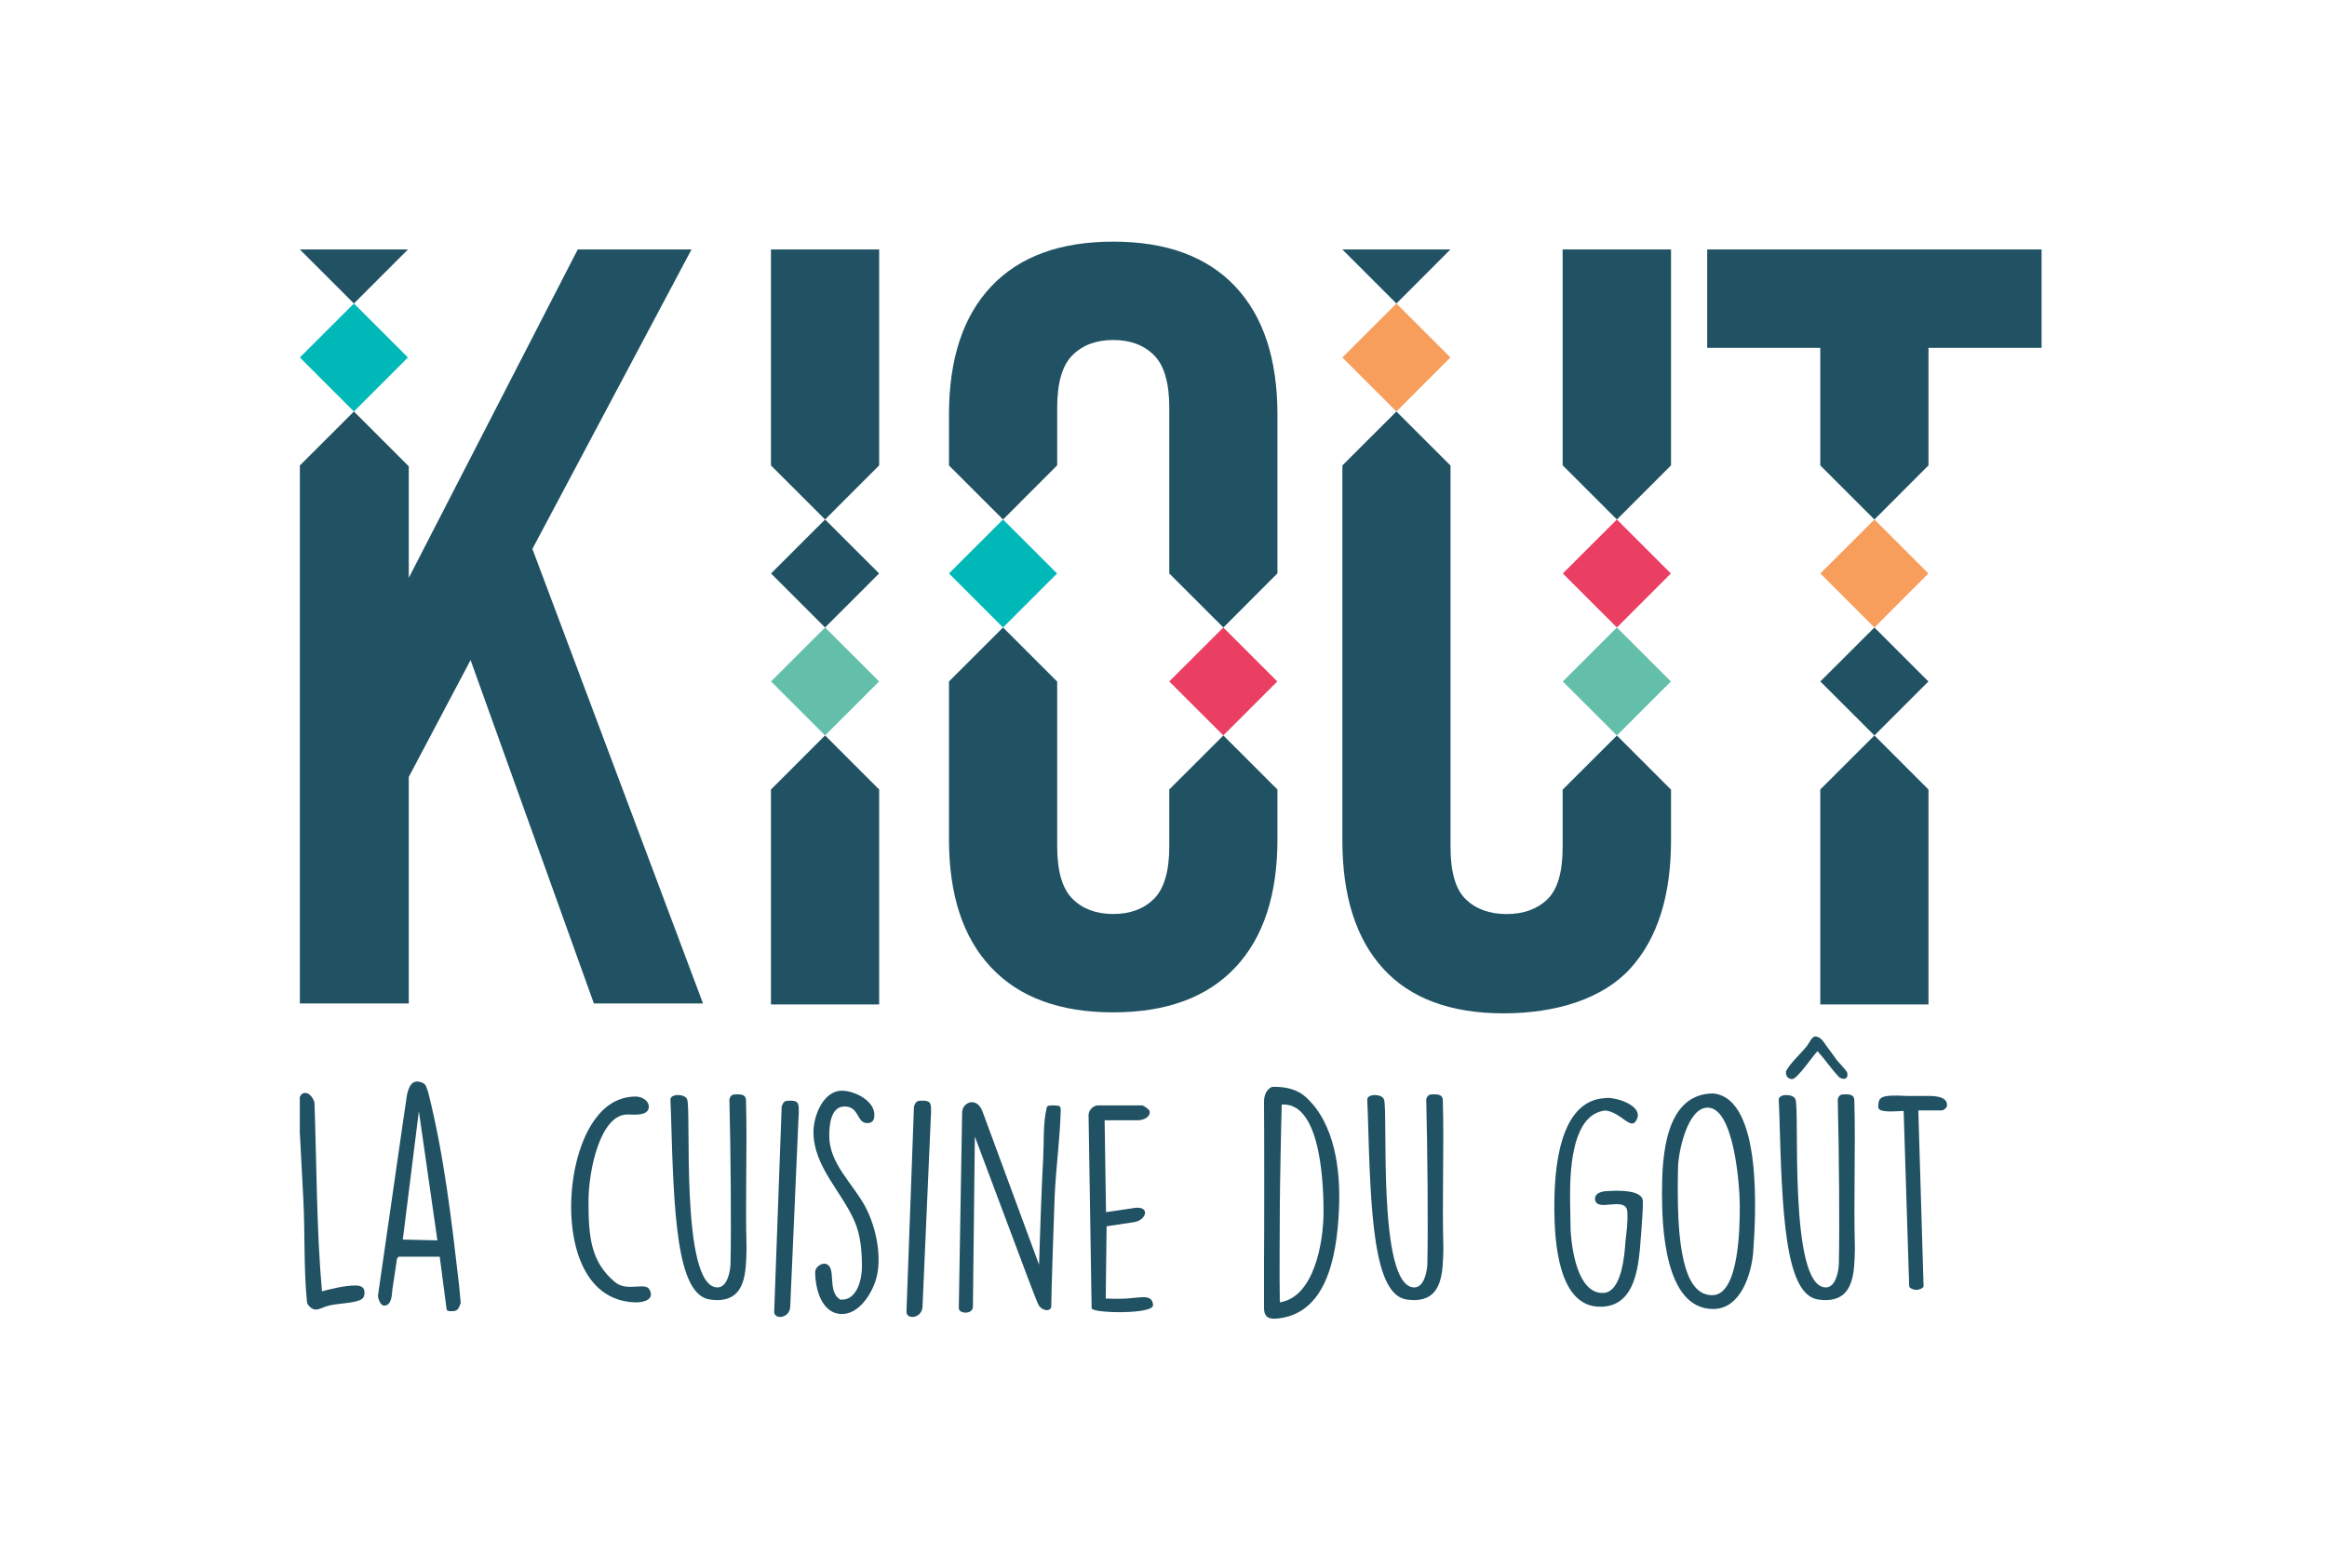 <?xml version="1.0" encoding="utf-8"?>
<!-- Generator: Adobe Illustrator 24.0.1, SVG Export Plug-In . SVG Version: 6.00 Build 0)  -->
<svg version="1.1" id="Calque_1" xmlns="http://www.w3.org/2000/svg" xmlns:xlink="http://www.w3.org/1999/xlink" x="0px" y="0px"
	 viewBox="0 0 518.94 349.69" style="enable-background:new 0 0 518.94 349.69;" xml:space="preserve">
<style type="text/css">
	.st0{fill:#F89E5D;}
	.st1{fill:#63BFAA;}
	.st2{fill:#00B8B8;}
	.st3{fill:#EA3E63;}
	.st4{fill:#205264;}
</style>
<polygon class="st0" points="323.45,79.74 311.41,67.7 299.35,79.74 311.41,91.79 "/>
<polygon class="st1" points="196.05,152.01 184,139.97 171.95,152.01 184,164.05 "/>
<polygon class="st2" points="235.73,127.92 223.68,115.88 211.63,127.92 223.68,139.97 "/>
<polygon class="st3" points="372.62,127.92 360.58,115.88 348.52,127.92 360.58,139.97 "/>
<polygon class="st1" points="372.62,152.01 360.58,139.97 348.52,152.01 360.58,164.05 "/>
<polygon class="st0" points="430.05,127.92 418.01,115.88 405.95,127.92 418.01,139.97 "/>
<polygon class="st3" points="284.85,152.01 272.81,139.97 260.76,152.01 272.81,164.05 "/>
<path class="st4" d="M79.21,286.75c-2.41,0-5.55,0.8-7.41,1.3c-1.23-14.01-1.17-28.15-1.67-42.1c-0.25-0.93-1.05-2.16-2.04-2.16
	c-0.56,0-0.93,0.25-1.23,0.93v7.84l0.8,15.24c0.37,7.28,0.06,15.25,0.8,22.65c0.12,0.8,1.17,1.67,1.91,1.67
	c0.99,0,1.85-0.62,2.65-0.8c2.16-0.62,4.94-0.49,7.04-1.23c1.05-0.37,1.23-0.99,1.23-1.79C81.31,287.06,80.33,286.75,79.21,286.75z"
	/>
<path class="st4" d="M95.45,243.48l-0.49-1.3c-0.37-0.62-1.23-0.93-1.91-0.93c-1.54,0-1.98,1.73-2.28,2.9c0,0-0.06,0.12-6.48,44.87
	c0,0.62,0.55,2.22,1.36,2.22c1.79,0,1.73-2.65,1.85-3.58l1.05-6.97l0.37-0.37h9.14l1.54,11.73c0.06,0.43,0.68,0.43,1.05,0.43h0.19
	c1.17,0,1.42-0.49,1.85-1.67c0-0.06,0.06-0.06,0.06-0.12l-0.37-4.01C100.69,272.12,99.03,257.61,95.45,243.48z M89.83,276.5
	l3.58-28.64l4.13,28.82L89.83,276.5z"/>
<path class="st4" d="M137.17,286.01c-5.43-4.51-5.93-10.12-5.93-18.02c0-6.97,2.65-19.38,8.64-19.38h0.37
	c0.86,0,4.44,0.43,4.44-1.73c0-1.42-1.6-2.28-2.9-2.28c-8.02,0-11.85,8.58-13.33,15c-2.84,12.03-0.68,30.61,13.33,30.92
	c1.98,0,4.26-0.74,3.02-2.9C143.89,285.94,139.82,288.23,137.17,286.01z"/>
<path class="st4" d="M166.36,245.33c-0.06-1.05-0.93-1.23-1.91-1.23c-1.11,0-1.48,0.12-1.79,1.11c0.31,11.91,0.43,29.13,0.25,36.79
	c-0.06,1.67-0.74,5.18-2.9,5.18c-8.46,0-5.74-40.18-6.79-41.97c-0.43-1.23-3.7-1.3-3.7,0.06v0.31l0.12,3.02
	c0.62,21.6,1.17,40.37,8.76,41.29c0.55,0.06,1.05,0.12,1.48,0.12c6.42,0,6.48-6.11,6.61-11.48
	C166.17,267.18,166.67,256.19,166.36,245.33z"/>
<path class="st4" d="M176.36,245.52c-1.3,0-1.6,0.06-2.04,1.3l-1.67,45.8c0,1.79,3.46,1.54,3.58-1.17l1.85-42.22
	c0-0.12,0.06-0.93,0.06-1.11C178.15,246.32,178.15,245.52,176.36,245.52z"/>
<path class="st4" d="M184.93,253.36c0-2.16,0.25-6.54,3.4-6.54c3.39,0,2.65,3.7,5.06,3.7c1.23,0,1.6-0.68,1.6-1.85
	c0-3.21-4.51-5.37-7.22-5.37c-4.26,0-6.36,5.74-6.36,9.2c0,7.65,6.23,13.21,9.14,19.87c1.42,3.21,1.67,6.85,1.67,10.25
	c0,2.53-0.99,7.28-4.44,7.28h-0.37c-3.09-1.79-0.74-7.22-3.21-7.96c-0.99-0.31-2.41,0.74-2.41,1.79c0,3.7,1.42,9.38,5.99,9.38
	c3.77,0,6.54-4.38,7.53-7.59c1.48-4.69,0.19-11.6-2.35-16.36C190.18,263.97,184.93,259.59,184.93,253.36z"/>
<path class="st4" d="M205.86,245.52c-1.3,0-1.6,0.06-2.04,1.3l-1.67,45.8c0,1.79,3.46,1.54,3.58-1.17l1.85-42.22
	c0-0.12,0.06-0.93,0.06-1.11C207.65,246.32,207.65,245.52,205.86,245.52z"/>
<path class="st4" d="M234.99,246.57c-0.93,0-1.6,0-1.6,0.68c-0.8,3.46-0.55,7.22-0.74,10.92c-0.37,6.05-0.86,21.23-0.93,23.95
	l-12.59-34.13c-1.3-3.58-4.69-2.1-4.57,0.37l-0.74,43.45c0,1.3,3.15,1.48,3.15-0.37l0.43-37.9c13.09,35,13.58,36.23,14.2,37.53
	c0.49,1.05,2.41,1.79,2.84,0.49c0-3.58,0.62-20.68,0.74-24.26c0.25-6.42,1.17-12.84,1.36-19.26
	C236.59,246.69,236.47,246.63,234.99,246.57z"/>
<path class="st4" d="M249.8,289.71c-0.56,0-2.65,0-3.21-0.06l0.19-16.11l6.17-0.93c2.47-0.37,3.58-3.21,0.68-3.21h-0.31l-6.67,0.99
	l-0.31-20.49h7.41c0.99,0,2.65-0.55,2.65-1.79c0-0.12,0-0.19-0.06-0.31c-0.06-0.31-1.3-1.23-1.67-1.23h-9.75
	c-1.11,0-2.16,1.05-2.16,2.16l0.68,43.08c0,1.17,13.83,1.42,13.7-0.68C256.96,288.29,253.94,289.71,249.8,289.71z"/>
<path class="st4" d="M284.24,242.43h-0.56c-1.3,0.55-1.79,1.98-1.79,3.33v0.25c0.06,5.25,0.06,29.94,0,35.24v10.49
	c0,2.28,1.3,2.59,3.27,2.35c10.18-1.23,12.96-12.59,13.45-24.5c0.37-8.39-0.86-19.01-7.47-24.93
	C289.3,242.99,286.7,242.43,284.24,242.43z M285.41,290.51c-0.12-6.29,0-15.68,0-21.17c0-3.4,0.31-19.5,0.43-22.96h0.43
	c8.58,0,8.89,19.07,8.89,23.95C295.16,277.12,293.06,289.34,285.41,290.51z"/>
<path class="st4" d="M321.76,245.33c-0.06-1.05-0.93-1.23-1.91-1.23c-1.11,0-1.48,0.12-1.79,1.11c0.31,11.91,0.43,29.13,0.25,36.79
	c-0.06,1.67-0.74,5.18-2.9,5.18c-8.46,0-5.74-40.18-6.79-41.97c-0.43-1.23-3.7-1.3-3.7,0.06v0.31l0.12,3.02
	c0.62,21.6,1.17,40.37,8.76,41.29c0.55,0.06,1.05,0.12,1.48,0.12c6.42,0,6.48-6.11,6.61-11.48
	C321.58,267.18,322.07,256.19,321.76,245.33z"/>
<path class="st4" d="M359.59,265.64l-1.11,0.06c-1.05,0-2.78,0.31-2.78,1.73c0.18,3.27,7.04-0.93,7.22,2.96
	c0.12,2.28-0.18,4.44-0.43,6.54c-0.19,2.9-0.8,11.23-4.88,11.48h-0.25c-5.55,0-6.85-9.81-7.1-13.95l-0.12-6.73v-1.36
	c0-10.31,2.04-17.9,7.71-18.64h0.31c3.58,0.49,5.68,4.81,6.91,1.85c0.12-0.31,0.19-0.56,0.19-0.8c0-2.35-4.44-3.89-6.85-3.89
	l-0.49,0.06c-10.37,0.56-11.29,16.36-11.29,24.07v0.86c0.06,6.61,0.74,21.6,10.18,21.6h0.49c6.6-0.31,7.84-7.16,8.39-12.59
	c0.12-0.99,0.62-7.84,0.68-9.75v-1.17C366.38,265.45,361.07,265.58,359.59,265.64z"/>
<path class="st4" d="M382.12,243.91c-10.92,0-11.48,14.38-11.48,22.22c0,7.22,0.49,25.86,11.42,25.86c6.17,0,8.46-7.84,8.89-12.34
	C391.56,271.44,393.17,245.15,382.12,243.91z M387.98,269.34c0,3.89-0.06,19.57-6.11,19.57c-4.38,0-7.71-4.94-7.71-23.02
	c0-1.73,0-3.46,0.06-5.43c0-3.09,1.98-13.39,6.61-13.39c5.86,0,7.16,17.28,7.16,22.04V269.34z"/>
<path class="st4" d="M413.53,245.33c-0.06-1.05-0.93-1.23-1.91-1.23c-1.11,0-1.48,0.12-1.79,1.11c0.31,11.91,0.43,29.13,0.25,36.79
	c-0.06,1.67-0.74,5.18-2.9,5.18c-8.46,0-5.74-40.18-6.79-41.97c-0.43-1.23-3.7-1.3-3.7,0.06v0.31l0.12,3.02
	c0.62,21.6,1.17,40.37,8.76,41.29c0.55,0.06,1.05,0.12,1.48,0.12c6.42,0,6.48-6.11,6.61-11.48
	C413.35,267.18,413.84,256.19,413.53,245.33z"/>
<path class="st4" d="M402.98,233.3c-1.36,1.73-3.64,3.7-4.63,5.56c-0.06,0.06-0.06,0.37-0.06,0.49c0,0.8,0.62,1.36,1.36,1.36
	c1.17,0,4.51-5.06,5.68-6.23c1.67,1.85,3.09,4.01,4.88,5.86c0.37,0.19,0.62,0.31,0.99,0.31c0.49,0,0.8-0.37,0.8-0.86
	c0-0.37-0.06-0.68-0.31-0.93c-0.12-0.25-1.79-2.04-2.04-2.35c-0.19-0.31-2.1-2.9-2.35-3.21c-0.55-0.8-1.3-2.1-2.47-2.1
	C404.03,231.2,403.41,232.8,402.98,233.3z"/>
<path class="st4" d="M430.57,244.47h-5.18c-6.42-0.37-6.42,0.37-6.54,2.47c0.12,1.05,1.85,1.11,5.68,0.87l1.23,39.07
	c0,0.55,1.23,0.86,1.6,0.86c0.37,0,1.61-0.31,1.61-0.86l-1.17-39.19h5.18c0.55,0,1.23-0.62,1.23-1.17
	C434.21,244.71,431.93,244.53,430.57,244.47z"/>
<polygon class="st4" points="196.06,103.69 196.06,55.65 171.93,55.65 171.93,103.69 171.93,103.82 184,115.88 196.06,103.81 "/>
<polygon class="st4" points="184,139.97 196.05,127.92 184,115.88 171.95,127.92 "/>
<path class="st4" d="M372.65,176.12v11.32c0,12.43-3.04,21.97-9.1,28.62c-6.07,6.66-16.38,9.98-28.22,9.98
	c-11.84,0-20.8-3.32-26.87-9.98c-6.07-6.65-9.1-16.19-9.1-28.62v-83.61l0.02-0.02l12.03-12.02l12.02,12.02l0.05,0.05v85.12
	c0,5.56,1.13,9.43,3.4,11.62c2.27,2.19,5.3,3.29,9.1,3.29c3.8,0,6.83-1.1,9.1-3.29c2.27-2.19,3.4-6.06,3.4-11.62v-12.83l0.04-0.04
	l12.06-12.04l12.04,12.04L372.65,176.12z"/>
<polygon class="st4" points="418.01,139.97 405.95,152.01 418.01,164.05 430.05,152.01 "/>
<path class="st4" d="M260.76,176.17v12.58c0,5.56-1.14,9.47-3.4,11.73c-2.27,2.27-5.3,3.4-9.1,3.4c-3.8,0-6.84-1.13-9.1-3.4
	c-2.27-2.27-3.4-6.18-3.4-11.73v-36.72l-0.03-0.02l-12.04-12.04l-12.06,12.04l0,0h0v35.21c0,12.43,3.14,21.97,9.43,28.62
	c6.28,6.66,15.35,9.98,27.19,9.98c11.84,0,20.91-3.32,27.2-9.98c6.28-6.65,9.43-16.19,9.43-28.62v-11.1l-0.02-0.02l-12.04-12.04
	l-12.06,12.04V176.17z"/>
<polygon class="st4" points="196.06,176.11 196.06,224.06 171.93,224.06 171.93,176.11 171.95,176.1 184,164.05 196.05,176.1 "/>
<path class="st4" d="M284.88,127.89V92.5c0-12.43-3.15-21.97-9.43-28.62c-6.29-6.65-15.35-9.98-27.2-9.98
	c-11.84,0-20.91,3.33-27.19,9.98c-6.29,6.66-9.43,16.19-9.43,28.62v11.27v0.06l12.06,12.05l12.04-12.05l0.03-0.03V90.97
	c0-5.56,1.13-9.46,3.4-11.73c2.27-2.27,5.3-3.4,9.1-3.4c3.8,0,6.83,1.13,9.1,3.4c2.27,2.27,3.4,6.18,3.4,11.73v36.87v0.08
	l12.06,12.05l12.04-12.05L284.88,127.89z"/>
<polygon class="st4" points="348.48,103.79 348.71,104.02 360.58,115.88 372.44,104.02 372.65,103.81 372.65,55.65 348.48,55.65 "/>
<polygon class="st4" points="405.94,176.11 405.94,224.06 430.07,224.06 430.07,176.11 430.05,176.1 418.01,164.05 405.95,176.1 "/>
<polygon class="st4" points="430.07,103.82 430.07,77.59 455.29,77.59 455.29,55.65 380.72,55.65 380.72,77.59 405.94,77.59 
	405.94,103.81 405.95,103.83 418.01,115.88 430.05,103.83 "/>
<polygon class="st4" points="323.45,55.65 299.36,55.65 311.41,67.7 "/>
<polygon class="st2" points="90.97,79.74 78.93,67.7 66.87,79.74 78.93,91.79 "/>
<polygon class="st4" points="91.16,104.01 91.16,128.9 128.84,55.65 154.21,55.65 118.73,122.44 156.78,223.84 132.44,223.84 
	104.94,147.24 91.16,173.31 91.16,223.84 66.87,223.84 66.87,103.83 66.87,103.83 66.87,103.83 78.93,91.79 90.97,103.83 "/>
<polygon class="st4" points="66.87,55.65 78.93,67.7 90.97,55.65 "/>
</svg>
